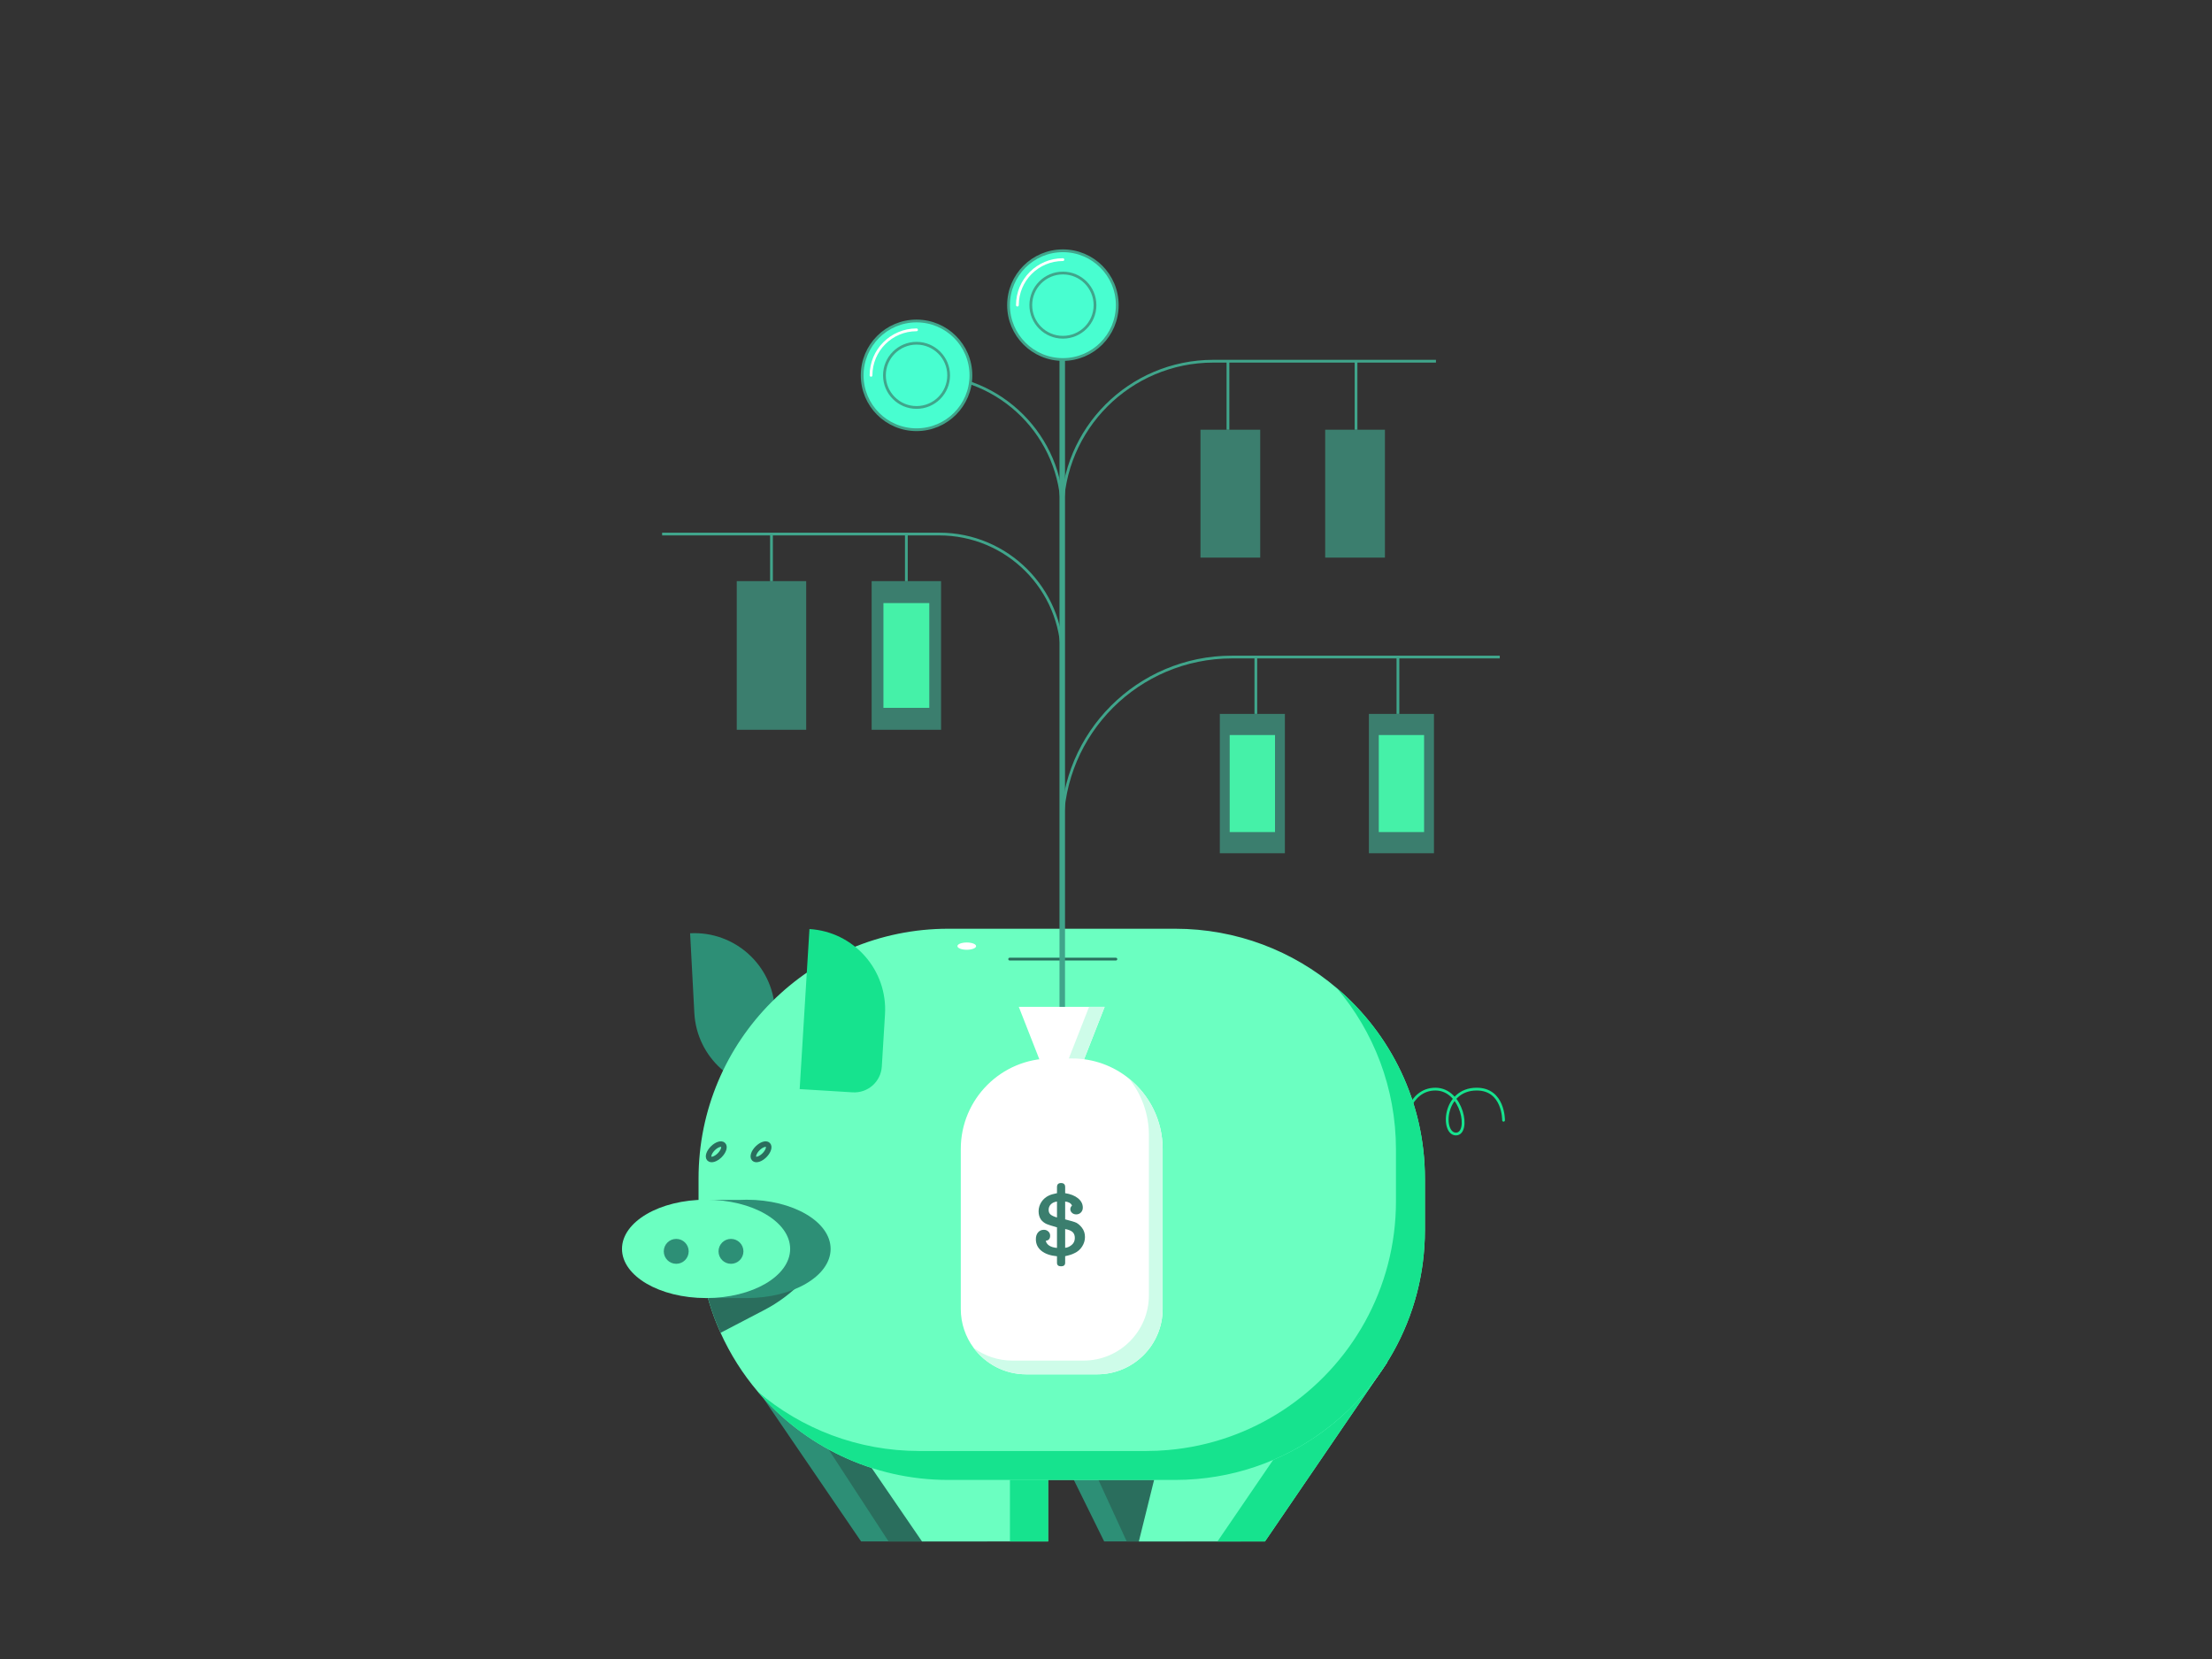 <svg xmlns="http://www.w3.org/2000/svg" xmlns:xlink="http://www.w3.org/1999/xlink" viewBox="0 0 800 600" width="800" height="600" preserveAspectRatio="xMidYMid meet" style="width: 100%; height: 100%; transform: translate3d(0px, 0px, 0px); content-visibility: visible;"><rect x="0" y="0" width="800" height="600" fill="#333333" stroke="none"/><defs><clipPath id="__lottie_element_2"><rect width="800" height="600" x="0" y="0"></rect></clipPath><clipPath id="__lottie_element_37"><path d="M0,0 L800,0 L800,600 L0,600z"></path></clipPath><clipPath id="__lottie_element_56"><path fill="#ffffff" clip-rule="nonzero" d=" M0.25,0.5 C0.25,0.5 0.25,71.453 0.25,71.453 C0.25,71.453 77.701,71.453 77.701,71.453 C77.701,71.453 77.701,0.5 77.701,0.5 C77.701,0.5 0.25,0.5 0.25,0.5" fill-opacity="1"></path></clipPath></defs><g clip-path="url(#__lottie_element_2)"><g transform="matrix(1,0,0,1,266.968,492.47)" opacity="1" style="display: block;"><g opacity="1" transform="matrix(1,0,0,1,45.159,32.629)"><path fill="rgb(45,143,118)" fill-opacity="1" d=" M-0.704,32.38 C-0.704,32.38 44.909,32.38 44.909,32.38 C44.909,32.38 28.86,-32.38 28.86,-32.38 C28.86,-32.38 -44.909,-32.38 -44.909,-32.38 C-44.909,-32.38 -0.704,32.38 -0.704,32.38z"></path></g><g opacity="1" transform="matrix(1,0,0,1,40.003,32.63)"><path fill="rgb(42,110,93)" fill-opacity="1" d=" M-27.842,-32.38 C-27.842,-32.38 -14.392,-32.38 -14.392,-32.38 C-14.392,-32.38 27.842,32.38 27.842,32.38 C27.842,32.38 14.391,32.38 14.391,32.38 C14.391,32.38 -27.842,-32.38 -27.842,-32.38z"></path></g></g><g transform="matrix(1,0,0,1,305.04,516.119)" opacity="1" style="display: block;"><g opacity="1" transform="matrix(1,0,0,1,37.135,20.805)"><path fill="rgb(107,255,193)" fill-opacity="1" d=" M36.885,-20.555 C36.885,-20.555 36.885,20.555 36.885,20.555 C36.885,20.555 -8.725,20.555 -8.725,20.555 C-8.725,20.555 -36.885,-20.555 -36.885,-20.555 C-36.885,-20.555 36.885,-20.555 36.885,-20.555z"></path></g><g opacity="1" transform="matrix(1,0,0,1,67.12,25.005)"><path fill="rgb(22,227,142)" fill-opacity="1" d=" M6.9,16.355 C6.9,16.355 -6.9,16.355 -6.9,16.355 C-6.9,16.355 -6.9,-16.355 -6.9,-16.355 C-6.9,-16.355 6.9,-16.355 6.9,-16.355 C6.9,-16.355 6.9,16.355 6.9,16.355z"></path></g></g><g transform="matrix(1,0,0,1,377.482,492.47)" opacity="1" style="display: block;"><g opacity="1" transform="matrix(1,0,0,1,36.433,44.455)"><path fill="rgb(45,143,118)" fill-opacity="1" d=" M-14.583,20.553 C-14.583,20.553 34.855,20.553 34.855,20.553 C34.855,20.553 34.855,-20.553 34.855,-20.553 C34.855,-20.553 -34.855,-20.553 -34.855,-20.553 C-34.855,-20.553 -14.583,20.553 -14.583,20.553z"></path></g><g opacity="1" transform="matrix(1,0,0,1,25.781,32.63)"><path fill="rgb(42,110,93)" fill-opacity="1" d=" M-25.531,-32.38 C-25.531,-32.38 -4.23,-32.38 -4.23,-32.38 C-4.23,-32.38 25.531,32.38 25.531,32.38 C25.531,32.38 4.23,32.38 4.23,32.38 C4.23,32.38 -25.531,-32.38 -25.531,-32.38z"></path></g></g><g transform="matrix(1,0,0,1,411.63,492.468)" opacity="1" style="display: block;"><g opacity="1" transform="matrix(1,0,0,1,45.16,32.63)"><path fill="rgb(107,255,193)" fill-opacity="1" d=" M44.91,-32.381 C44.91,-32.381 0.71,32.381 0.71,32.381 C0.71,32.381 -44.91,32.381 -44.91,32.381 C-44.91,32.381 -28.861,-32.381 -28.861,-32.381 C-28.861,-32.381 44.91,-32.381 44.91,-32.381z"></path></g><g opacity="1" transform="matrix(1,0,0,1,59.38,32.63)"><path fill="rgb(22,227,142)" fill-opacity="1" d=" M30.69,-32.381 C30.69,-32.381 30.259,-31.76 30.259,-31.76 C30.2,-31.669 30.14,-31.569 30.08,-31.48 C30.08,-31.48 27.03,-27.021 27.03,-27.021 C27.03,-27.021 -13.51,32.381 -13.51,32.381 C-13.51,32.381 -30.69,32.381 -30.69,32.381 C-30.69,32.381 -10.581,2.921 -10.581,2.921 C-10.581,2.921 13.52,-32.381 13.52,-32.381 C13.52,-32.381 30.69,-32.381 30.69,-32.381z"></path></g></g><g transform="matrix(0.999,-0.053,0.053,0.999,249.324,337.294)" opacity="1" style="display: block;"><g opacity="1" transform="matrix(1,0,0,1,14.829,29.251)"><path fill="rgb(45,143,118)" fill-opacity="1" d=" M-14.579,-29.001 C-14.579,-29.001 -14.579,-29.001 -14.579,-29.001 C-14.579,-29.001 -14.579,-0.156 -14.579,-0.156 C-14.579,15.947 -1.525,29.001 14.579,29.001 C14.579,29.001 14.579,0.157 14.579,0.157 C14.579,-15.946 1.525,-29.001 -14.579,-29.001z"></path></g></g><g transform="matrix(1,0,0,1,252.39,335.64)" opacity="1" style="display: block;"><g opacity="1" transform="matrix(1,0,0,1,131.6,99.925)"><path fill="rgb(107,255,193)" fill-opacity="1" d=" M131.35,-9.346 C131.35,-9.346 131.35,9.344 131.35,9.344 C131.35,41.024 115.04,68.894 90.36,85.014 C78.23,92.944 64.07,98.035 48.83,99.335 C46.26,99.564 43.65,99.675 41.02,99.675 C41.02,99.675 -41.02,99.675 -41.02,99.675 C-68.63,99.675 -93.34,87.285 -109.91,67.764 C-115.34,61.375 -119.89,54.215 -123.39,46.465 C-123.39,46.465 -123.39,46.455 -123.39,46.455 C-125,42.894 -126.39,39.205 -127.53,35.415 C-128.57,31.934 -129.42,28.365 -130.04,24.724 C-130.9,19.724 -131.35,14.585 -131.35,9.344 C-131.35,9.344 -131.35,-9.346 -131.35,-9.346 C-131.35,-59.236 -90.91,-99.675 -41.02,-99.675 C-41.02,-99.675 41.02,-99.675 41.02,-99.675 C63.3,-99.675 83.701,-91.606 99.44,-78.236 C118.96,-61.665 131.35,-36.955 131.35,-9.346z"></path></g><g opacity="1" transform="matrix(1,0,0,1,97.252,6.54)"><path fill="rgb(255,255,255)" fill-opacity="1" d=" M3.379,0 C3.379,0.726 1.865,1.314 -0.001,1.314 C-1.867,1.314 -3.379,0.726 -3.379,0 C-3.379,-0.726 -1.867,-1.314 -0.001,-1.314 C1.865,-1.314 3.379,-0.726 3.379,0z"></path></g><g opacity="1" transform="matrix(1,0,0,1,0,0)"><path stroke-linecap="round" stroke-linejoin="round" fill-opacity="0" stroke="rgb(42,110,93)" stroke-opacity="1" stroke-width="1" d=" M112.765,11.233 C112.765,11.233 151.189,11.233 151.189,11.233"></path></g><g opacity="1" transform="matrix(1,0,0,1,24.435,130.425)"><path fill="rgb(42,110,93)" fill-opacity="1" d=" M22.875,-15.965 C20.335,-10.896 17.025,-6.285 13.095,-2.295 C9.165,1.705 4.615,5.095 -0.415,7.715 C-0.415,7.715 -16.225,15.965 -16.225,15.965 C-16.225,15.965 -16.225,15.955 -16.225,15.955 C-17.835,12.394 -19.225,8.705 -20.365,4.915 C-21.405,1.434 -22.255,-2.135 -22.875,-5.776 C-22.875,-5.776 22.875,-15.965 22.875,-15.965z"></path></g><g opacity="1" transform="matrix(1,0,0,1,142.32,110.645)"><path fill="rgb(22,227,142)" fill-opacity="1" d=" M120.63,-20.066 C120.63,-20.066 120.63,-1.376 120.63,-1.376 C120.63,16.184 115.62,32.575 106.941,46.434 C106.82,46.645 106.691,46.845 106.56,47.055 C106.5,47.146 106.441,47.246 106.38,47.335 C105.41,48.856 104.39,50.334 103.33,51.794 C97.17,60.245 89.57,67.584 80.901,73.445 C80.481,73.735 80.06,74.014 79.64,74.294 C75.25,77.164 70.59,79.656 65.72,81.736 C57.12,85.415 47.84,87.785 38.11,88.615 C35.54,88.844 32.93,88.956 30.3,88.956 C30.3,88.956 -51.74,88.956 -51.74,88.956 C-79.35,88.956 -104.06,76.565 -120.63,57.044 C-104.89,70.414 -84.49,78.486 -62.21,78.486 C-62.21,78.486 19.83,78.486 19.83,78.486 C22.46,78.486 25.07,78.374 27.64,78.145 C42.88,76.844 57.04,71.755 69.17,63.826 C93.85,47.706 110.16,19.835 110.16,-11.844 C110.16,-11.844 110.16,-30.535 110.16,-30.535 C110.16,-52.815 102.09,-73.215 88.72,-88.956 C108.24,-72.385 120.63,-47.675 120.63,-20.066z"></path></g><g opacity="1" transform="matrix(1,0,0,1,273.456,66.372)"><path stroke-linecap="round" stroke-linejoin="round" fill-opacity="0" stroke="rgb(22,227,142)" stroke-opacity="1" stroke-width="1" d=" M-18.076,4.858 C-18.076,4.858 -16.556,-8.118 -6.702,-8.118 C3.153,-8.118 5.969,8.118 0.713,8.118 C-4.543,8.118 -3.98,-8.118 8.221,-8.118 C18.075,-8.118 17.935,3.145 17.935,3.145"></path></g></g><g transform="matrix(0.998,0.061,-0.061,0.998,292.517,335.735)" opacity="1" style="display: block;"><g opacity="1" transform="matrix(1,0,0,1,14.828,29.251)"><path fill="rgb(22,227,142)" fill-opacity="1" d=" M-14.578,-29.001 C-14.578,-29.001 -14.578,-29.001 -14.578,-29.001 C-14.578,-29.001 -14.578,29.001 -14.578,29.001 C-14.578,29.001 4.622,29.001 4.622,29.001 C10.121,29.001 14.578,24.543 14.578,19.044 C14.578,19.044 14.578,0.157 14.578,0.157 C14.578,-15.946 1.525,-29.001 -14.578,-29.001z"></path></g></g><g transform="matrix(1,0,0,1,224.702,433.642)" opacity="1" style="display: block;"><g opacity="1" transform="matrix(1,0,0,1,53.183,18.04)"><path fill="rgb(45,143,118)" fill-opacity="1" d=" M22.52,-0.006 C22.52,9.814 8.91,17.785 -7.88,17.785 C-7.88,17.785 -22.52,17.785 -22.52,17.785 C-22.52,17.785 -22.52,-17.715 -22.52,-17.715 C-22.52,-17.715 -10.55,-17.715 -10.55,-17.715 C-9.67,-17.765 -8.78,-17.785 -7.88,-17.785 C8.91,-17.785 22.52,-9.825 22.52,-0.006z"></path></g><g opacity="1" transform="matrix(1,0,0,1,30.659,18.035)"><path fill="rgb(107,255,193)" fill-opacity="1" d=" M30.409,0 C30.409,9.822 16.794,17.785 -0.001,17.785 C-16.795,17.785 -30.409,9.822 -30.409,0 C-30.409,-9.823 -16.795,-17.785 -0.001,-17.785 C16.794,-17.785 30.409,-9.823 30.409,0z"></path></g><g opacity="1" transform="matrix(1,0,0,1,39.665,18.927)"><path fill="rgb(45,143,118)" fill-opacity="1" d=" M4.505,0 C4.505,2.487 2.488,4.505 0,4.505 C-2.488,4.505 -4.505,2.487 -4.505,0 C-4.505,-2.488 -2.488,-4.505 0,-4.505 C2.488,-4.505 4.505,-2.488 4.505,0z"></path></g><g opacity="1" transform="matrix(1,0,0,1,19.865,18.927)"><path fill="rgb(45,143,118)" fill-opacity="1" d=" M4.505,0 C4.505,2.487 2.488,4.505 0,4.505 C-2.488,4.505 -4.505,2.487 -4.505,0 C-4.505,-2.488 -2.488,-4.505 0,-4.505 C2.488,-4.505 4.505,-2.488 4.505,0z"></path></g></g><g transform="matrix(1,0,0,1,253.37,410.884)" opacity="1" style="display: block;"><g opacity="1" transform="matrix(1,0,0,1,5.676,5.676)"><path stroke-linecap="round" stroke-linejoin="round" fill-opacity="0" stroke="rgb(42,110,93)" stroke-opacity="1" stroke-width="2" d=" M1.245,1.244 C-0.13,2.618 -1.801,3.176 -2.488,2.488 C-3.175,1.801 -2.619,0.13 -1.245,-1.245 C0.13,-2.619 1.801,-3.176 2.488,-2.489 C3.175,-1.802 2.619,-0.131 1.245,1.244z"></path></g></g><g transform="matrix(1,0,0,1,269.559,410.884)" opacity="1" style="display: block;"><g opacity="1" transform="matrix(1,0,0,1,5.675,5.676)"><path stroke-linecap="round" stroke-linejoin="round" fill-opacity="0" stroke="rgb(42,110,93)" stroke-opacity="1" stroke-width="2" d=" M1.245,1.244 C-0.13,2.618 -1.801,3.176 -2.488,2.488 C-3.175,1.801 -2.619,0.13 -1.245,-1.245 C0.13,-2.619 1.801,-3.176 2.488,-2.489 C3.175,-1.802 2.619,-0.131 1.245,1.244z"></path></g></g><g transform="matrix(1,0,0,1,347.23,363.889)" opacity="1" style="display: block;"><g opacity="1" transform="matrix(1,0,0,1,36.755,10.15)"><path fill="rgb(255,255,255)" fill-opacity="1" d=" M15.525,-9.9 C15.525,-9.9 7.765,9.9 7.765,9.9 C7.765,9.9 -7.765,9.9 -7.765,9.9 C-7.765,9.9 -15.525,-9.9 -15.525,-9.9 C-15.525,-9.9 15.525,-9.9 15.525,-9.9z"></path></g><g opacity="1" transform="matrix(1,0,0,1,45.58,10.15)"><path fill="rgb(206,252,233)" fill-opacity="1" d=" M6.7,-9.9 C6.7,-9.9 -1.06,9.9 -1.06,9.9 C-1.06,9.9 -6.7,9.9 -6.7,9.9 C-6.7,9.9 1.07,-9.9 1.07,-9.9 C1.07,-9.9 6.7,-9.9 6.7,-9.9z"></path></g><g opacity="1" transform="matrix(1,0,0,1,36.755,76.035)"><path fill="rgb(255,255,255)" fill-opacity="1" d=" M36.505,-24.386 C36.505,-24.386 36.505,33.465 36.505,33.465 C36.505,46.524 25.915,57.115 12.855,57.115 C12.855,57.115 -12.855,57.115 -12.855,57.115 C-20.645,57.115 -27.565,53.345 -31.875,47.525 C-34.785,43.595 -36.505,38.734 -36.505,33.465 C-36.505,33.465 -36.505,-24.386 -36.505,-24.386 C-36.505,-42.466 -21.845,-57.115 -3.775,-57.115 C-3.775,-57.115 3.775,-57.115 3.775,-57.115 C11.545,-57.115 18.685,-54.406 24.295,-49.876 C31.745,-43.886 36.505,-34.696 36.505,-24.386z"></path></g><g opacity="1" transform="matrix(1,0,0,1,39.07,79.654)"><path fill="rgb(206,252,233)" fill-opacity="1" d=" M34.19,-28.005 C34.19,-28.005 34.19,29.846 34.19,29.846 C34.19,42.905 23.6,53.495 10.54,53.495 C10.54,53.495 -15.17,53.495 -15.17,53.495 C-22.96,53.495 -29.88,49.725 -34.19,43.905 C-30.26,46.815 -25.4,48.535 -20.13,48.535 C-20.13,48.535 5.58,48.535 5.58,48.535 C18.64,48.535 29.219,37.945 29.219,24.886 C29.219,24.886 29.219,-32.975 29.219,-32.975 C29.219,-40.745 26.509,-47.885 21.98,-53.495 C29.43,-47.505 34.19,-38.315 34.19,-28.005z"></path></g><g opacity="1" transform="matrix(1,0,0,1,36.285,79.03)"><path fill="rgb(59,126,110)" fill-opacity="1" d=" M3.582,-5.62 C3.582,-6.095 3.786,-6.525 4.193,-6.91 C3.831,-7.747 3.005,-8.234 1.715,-8.37 C1.715,-8.37 1.715,-1.919 1.715,-1.919 C1.715,-1.919 2.087,-1.816 2.087,-1.816 C2.812,-1.634 3.525,-1.443 4.227,-1.24 C4.929,-1.036 5.438,-0.854 5.755,-0.697 C6.095,-0.515 6.439,-0.272 6.79,0.033 C7.14,0.339 7.464,0.685 7.758,1.07 C8.505,2.021 8.879,3.153 8.879,4.465 C8.879,5.688 8.532,6.836 7.842,7.911 C7.151,8.987 6.231,9.784 5.076,10.305 C4.646,10.532 4.142,10.736 3.565,10.916 C2.987,11.098 2.371,11.255 1.715,11.392 C1.715,11.392 1.715,13.768 1.715,13.768 C1.715,14.628 1.216,15.058 0.22,15.058 C-0.753,15.058 -1.24,14.628 -1.24,13.768 C-1.24,13.768 -1.24,11.425 -1.24,11.425 C-3.64,11.2 -5.512,10.548 -6.858,9.473 C-8.205,8.399 -8.879,6.99 -8.879,5.246 C-8.879,4.228 -8.613,3.408 -8.081,2.784 C-7.55,2.162 -6.841,1.851 -5.958,1.851 C-5.347,1.851 -4.821,2.055 -4.379,2.462 C-3.938,2.869 -3.719,3.368 -3.719,3.956 C-3.719,4.499 -3.836,4.923 -4.074,5.229 C-4.311,5.534 -4.726,5.744 -5.314,5.857 C-5.11,6.604 -4.664,7.193 -3.973,7.622 C-3.283,8.053 -2.372,8.314 -1.24,8.404 C-1.24,8.404 -1.24,0.968 -1.24,0.968 C-2.19,0.697 -2.988,0.459 -3.633,0.255 C-4.278,0.051 -4.725,-0.108 -4.974,-0.221 C-5.381,-0.402 -5.772,-0.639 -6.146,-0.934 C-6.519,-1.228 -6.82,-1.534 -7.046,-1.851 C-7.612,-2.688 -7.893,-3.684 -7.893,-4.839 C-7.893,-5.45 -7.804,-6.043 -7.622,-6.62 C-7.441,-7.197 -7.186,-7.736 -6.858,-8.234 C-6.53,-8.731 -6.135,-9.178 -5.671,-9.575 C-5.207,-9.97 -4.702,-10.294 -4.159,-10.543 C-3.774,-10.723 -3.334,-10.883 -2.836,-11.018 C-2.338,-11.154 -1.806,-11.278 -1.24,-11.391 C-1.24,-11.391 -1.24,-13.598 -1.24,-13.598 C-1.24,-14.571 -0.753,-15.058 0.22,-15.058 C1.216,-15.058 1.715,-14.571 1.715,-13.598 C1.715,-13.598 1.715,-11.391 1.715,-11.391 C3.661,-11.097 5.212,-10.479 6.366,-9.54 C7.521,-8.6 8.098,-7.475 8.098,-6.163 C8.098,-5.461 7.87,-4.878 7.418,-4.415 C6.965,-3.95 6.399,-3.717 5.72,-3.717 C5.109,-3.717 4.601,-3.905 4.193,-4.279 C3.786,-4.652 3.582,-5.098 3.582,-5.62z M-4.262,-5.348 C-4.262,-4.624 -4.029,-4.063 -3.565,-3.668 C-3.101,-3.271 -2.327,-2.915 -1.24,-2.598 C-1.24,-2.598 -1.24,-8.37 -1.24,-8.37 C-2.19,-8.234 -2.932,-7.894 -3.464,-7.351 C-3.996,-6.808 -4.262,-6.14 -4.262,-5.348z M-1.24,-2.598 C-1.218,-2.575 -1.184,-2.564 -1.138,-2.564 C-1.025,-2.541 -0.928,-2.513 -0.849,-2.479 C-0.769,-2.445 -0.685,-2.417 -0.595,-2.394 C-0.595,-2.394 -1.24,-1.952 -1.24,-1.952 C-1.24,-1.952 -1.24,-2.598 -1.24,-2.598z M1.715,1.579 C1.715,1.579 1.681,1.579 1.681,1.579 C1.567,1.534 1.363,1.5 1.069,1.478 C1.069,1.478 1.715,1.036 1.715,1.036 C1.715,1.036 1.715,1.579 1.715,1.579z M5.212,4.805 C5.212,3.877 4.941,3.163 4.397,2.665 C3.854,2.168 2.96,1.806 1.715,1.579 C1.715,1.579 1.715,8.369 1.715,8.369 C2.19,8.325 2.614,8.211 2.987,8.031 C3.36,7.849 3.729,7.612 4.091,7.317 C4.838,6.684 5.212,5.846 5.212,4.805z"></path></g></g><g clip-path="url(#__lottie_element_37)" transform="matrix(1,0,0,1,0,0)" opacity="1" style="display: block;"><g transform="matrix(1,0,0,1,383.679,109.019)" opacity="1" style="display: block;"><g opacity="1" transform="matrix(1,0,0,1,0,0)"><path stroke-linecap="butt" stroke-linejoin="miter" fill-opacity="0" stroke-miterlimit="10" stroke="rgb(64,165,139)" stroke-opacity="1" stroke-width="2" d=" M0.5,255.124 C0.5,255.124 0.5,0.5 0.5,0.5"></path></g></g><g transform="matrix(1,0,0,1,381.68,235.128)" opacity="1" style="display: block;"><g opacity="1" transform="matrix(1,0,0,1,81.618,33.19)"><path stroke-linecap="butt" stroke-linejoin="miter" fill-opacity="0" stroke-miterlimit="10" stroke="rgb(64,165,139)" stroke-opacity="1" stroke-width="1" d=" M-79.118,30.69 C-79.118,30.69 -79.118,30.69 -79.118,30.69 C-79.118,-3.209 -51.638,-30.69 -17.739,-30.69 C-17.739,-30.69 79.118,-30.69 79.118,-30.69"></path></g></g><g transform="matrix(1,0,0,1,236.956,190.642)" opacity="1" style="display: block;"><g opacity="1" transform="matrix(1,0,0,1,74.862,24.743)"><path stroke-linecap="butt" stroke-linejoin="miter" fill-opacity="0" stroke-miterlimit="10" stroke="rgb(64,165,139)" stroke-opacity="1" stroke-width="1" d=" M72.362,22.243 C72.362,22.243 72.362,22.243 72.362,22.243 C72.362,-2.326 52.444,-22.243 27.875,-22.243 C27.875,-22.243 -72.362,-22.243 -72.362,-22.243"></path></g></g><g transform="matrix(1,0,0,1,381.679,128.135)" opacity="1" style="display: block;"><g opacity="1" transform="matrix(1,0,0,1,70.075,29.812)"><path stroke-linecap="butt" stroke-linejoin="miter" fill-opacity="0" stroke-miterlimit="10" stroke="rgb(64,165,139)" stroke-opacity="1" stroke-width="1" d=" M67.575,-27.312 C67.575,-27.312 -12.951,-27.312 -12.951,-27.312 C-43.118,-27.312 -67.575,-2.855 -67.575,27.312"></path></g></g><g transform="matrix(1,0,0,1,328.98,133.25)" opacity="1" style="display: block;"><g opacity="1" transform="matrix(1,0,0,1,28.85,27.254)"><path stroke-linecap="butt" stroke-linejoin="miter" fill-opacity="0" stroke-miterlimit="10" stroke="rgb(64,165,139)" stroke-opacity="1" stroke-width="1" d=" M26.35,24.753 C26.35,24.753 26.35,24.753 26.35,24.753 C26.35,-2.589 4.184,-24.753 -23.158,-24.753 C-23.158,-24.753 -26.35,-24.753 -26.35,-24.753"></path></g></g><g clip-path="url(#__lottie_element_56)" transform="matrix(1,0,0,1,440.912,237.128)" opacity="1" style="display: block;"><g opacity="1" transform="matrix(1,0,0,1,65.934,46.26)"><path fill="rgb(59,126,110)" fill-opacity="1" d=" M-11.767,25.193 C-11.767,25.193 11.767,25.193 11.767,25.193 C11.767,25.193 11.767,-25.193 11.767,-25.193 C11.767,-25.193 -11.767,-25.193 -11.767,-25.193 C-11.767,-25.193 -11.767,25.193 -11.767,25.193z"></path></g><g opacity="1" transform="matrix(1,0,0,1,65.934,46.26)"><path fill="rgb(69,241,168)" fill-opacity="1" d=" M-8.195,17.546 C-8.195,17.546 8.195,17.546 8.195,17.546 C8.195,17.546 8.195,-17.546 8.195,-17.546 C8.195,-17.546 -8.195,-17.546 -8.195,-17.546 C-8.195,-17.546 -8.195,17.546 -8.195,17.546z"></path></g><g opacity="1" transform="matrix(1,0,0,1,0,0)"><path stroke-linecap="butt" stroke-linejoin="miter" fill-opacity="0" stroke-miterlimit="10" stroke="rgb(64,165,139)" stroke-opacity="1" stroke-width="1" d=" M64.668,21.068 C64.668,21.068 64.668,0.5 64.668,0.5"></path></g><g opacity="1" transform="matrix(1,0,0,1,12.017,46.26)"><path fill="rgb(59,126,110)" fill-opacity="1" d=" M-11.767,25.193 C-11.767,25.193 11.767,25.193 11.767,25.193 C11.767,25.193 11.767,-25.193 11.767,-25.193 C11.767,-25.193 -11.767,-25.193 -11.767,-25.193 C-11.767,-25.193 -11.767,25.193 -11.767,25.193z"></path></g><g opacity="1" transform="matrix(1,0,0,1,12.017,46.26)"><path fill="rgb(69,241,168)" fill-opacity="1" d=" M-8.195,17.546 C-8.195,17.546 8.195,17.546 8.195,17.546 C8.195,17.546 8.195,-17.546 8.195,-17.546 C8.195,-17.546 -8.195,-17.546 -8.195,-17.546 C-8.195,-17.546 -8.195,17.546 -8.195,17.546z"></path></g><g opacity="1" transform="matrix(1,0,0,1,0,0)"><path stroke-linecap="butt" stroke-linejoin="miter" fill-opacity="0" stroke-miterlimit="10" stroke="rgb(64,165,139)" stroke-opacity="1" stroke-width="1" d=" M13.282,21.068 C13.282,21.068 13.282,0.5 13.282,0.5"></path></g></g><g transform="matrix(1,0,0,1,266.21,192.642)" opacity="1" style="display: block;"><g opacity="1" transform="matrix(1,0,0,1,12.805,44.416)"><path fill="rgb(59,126,110)" fill-opacity="1" d=" M-12.555,26.88 C-12.555,26.88 12.555,26.88 12.555,26.88 C12.555,26.88 12.555,-26.88 12.555,-26.88 C12.555,-26.88 -12.555,-26.88 -12.555,-26.88 C-12.555,-26.88 -12.555,26.88 -12.555,26.88z"></path></g><g opacity="1" transform="matrix(1,0,0,1,0,0)"><path stroke-linecap="butt" stroke-linejoin="miter" fill-opacity="0" stroke-miterlimit="10" stroke="rgb(64,165,139)" stroke-opacity="1" stroke-width="1" d=" M12.806,17.535 C12.806,17.535 12.806,0.5 12.806,0.5"></path></g><g opacity="1" transform="matrix(1,0,0,1,61.589,44.416)"><path fill="rgb(59,126,110)" fill-opacity="1" d=" M-12.555,26.88 C-12.555,26.88 12.555,26.88 12.555,26.88 C12.555,26.88 12.555,-26.88 12.555,-26.88 C12.555,-26.88 -12.555,-26.88 -12.555,-26.88 C-12.555,-26.88 -12.555,26.88 -12.555,26.88z"></path></g><g opacity="1" transform="matrix(1,0,0,1,61.589,44.416)"><path fill="rgb(69,241,168)" fill-opacity="1" d=" M-8.295,18.951 C-8.295,18.951 8.295,18.951 8.295,18.951 C8.295,18.951 8.295,-18.951 8.295,-18.951 C8.295,-18.951 -8.295,-18.951 -8.295,-18.951 C-8.295,-18.951 -8.295,18.951 -8.295,18.951z"></path></g><g opacity="1" transform="matrix(1,0,0,1,0,0)"><path stroke-linecap="butt" stroke-linejoin="miter" fill-opacity="0" stroke-miterlimit="10" stroke="rgb(64,165,139)" stroke-opacity="1" stroke-width="1" d=" M61.589,17.535 C61.589,17.535 61.589,0.5 61.589,0.5"></path></g></g><g transform="matrix(1,0,0,1,433.92,130.135)" opacity="1" style="display: block;"><g opacity="1" transform="matrix(1,0,0,1,56.154,48.4)"><path fill="rgb(59,126,110)" fill-opacity="1" d=" M-10.801,23.124 C-10.801,23.124 10.801,23.124 10.801,23.124 C10.801,23.124 10.801,-23.124 10.801,-23.124 C10.801,-23.124 -10.801,-23.124 -10.801,-23.124 C-10.801,-23.124 -10.801,23.124 -10.801,23.124z"></path></g><g opacity="1" transform="matrix(1,0,0,1,0,0)"><path stroke-linecap="butt" stroke-linejoin="miter" fill-opacity="0" stroke-miterlimit="10" stroke="rgb(64,165,139)" stroke-opacity="1" stroke-width="1" d=" M56.505,25.277 C56.505,25.277 56.505,0.5 56.505,0.5"></path></g><g opacity="1" transform="matrix(1,0,0,1,11.051,48.4)"><path fill="rgb(59,126,110)" fill-opacity="1" d=" M-10.801,23.124 C-10.801,23.124 10.801,23.124 10.801,23.124 C10.801,23.124 10.801,-23.124 10.801,-23.124 C10.801,-23.124 -10.801,-23.124 -10.801,-23.124 C-10.801,-23.124 -10.801,23.124 -10.801,23.124z"></path></g><g opacity="1" transform="matrix(1,0,0,1,0,0)"><path stroke-linecap="butt" stroke-linejoin="miter" fill-opacity="0" stroke-miterlimit="10" stroke="rgb(64,165,139)" stroke-opacity="1" stroke-width="1" d=" M10.186,25.277 C10.186,25.277 10.186,0.5 10.186,0.5"></path></g></g><g transform="matrix(1,0,0,1,309.318,113.589)" opacity="1" style="display: block;"><g opacity="1" transform="matrix(1,0,0,1,22.162,22.162)"><path fill="rgb(72,254,208)" fill-opacity="1" d=" M-19.662,0 C-19.662,10.859 -10.859,19.662 0,19.662 C10.859,19.662 19.662,10.859 19.662,0 C19.662,-10.859 10.859,-19.662 0,-19.662 C-10.859,-19.662 -19.662,-10.859 -19.662,0z"></path><path stroke-linecap="butt" stroke-linejoin="miter" fill-opacity="0" stroke-miterlimit="10" stroke="rgb(64,165,139)" stroke-opacity="1" stroke-width="1" d=" M-19.662,0 C-19.662,10.859 -10.859,19.662 0,19.662 C10.859,19.662 19.662,10.859 19.662,0 C19.662,-10.859 10.859,-19.662 0,-19.662 C-10.859,-19.662 -19.662,-10.859 -19.662,0z"></path></g><g opacity="1" transform="matrix(1,0,0,1,22.162,22.161)"><path fill="rgb(72,254,208)" fill-opacity="1" d=" M-11.611,0 C-11.611,6.413 -6.413,11.612 -0.001,11.612 C6.412,11.612 11.611,6.413 11.611,0 C11.611,-6.413 6.412,-11.612 -0.001,-11.612 C-6.413,-11.612 -11.611,-6.413 -11.611,0z"></path><path stroke-linecap="butt" stroke-linejoin="miter" fill-opacity="0" stroke-miterlimit="10" stroke="rgb(64,165,139)" stroke-opacity="1" stroke-width="1" d=" M-11.611,0 C-11.611,6.413 -6.413,11.612 -0.001,11.612 C6.412,11.612 11.611,6.413 11.611,0 C11.611,-6.413 6.412,-11.612 -0.001,-11.612 C-6.413,-11.612 -11.611,-6.413 -11.611,0z"></path></g><g opacity="1" transform="matrix(1,0,0,1,13.932,13.932)"><path stroke-linecap="round" stroke-linejoin="round" fill-opacity="0" stroke="rgb(255,255,255)" stroke-opacity="1" stroke-width="1" d=" M8.23,-8.23 C-0.861,-8.23 -8.23,-0.861 -8.23,8.23"></path></g></g><g transform="matrix(1,0,0,1,362.251,88.195)" opacity="1" style="display: block;"><g opacity="1" transform="matrix(1,0,0,1,22.162,22.163)"><path fill="rgb(72,254,208)" fill-opacity="1" d=" M-19.662,-0.001 C-19.662,10.858 -10.859,19.662 0.001,19.662 C10.859,19.662 19.662,10.858 19.662,-0.001 C19.662,-10.86 10.859,-19.662 0.001,-19.662 C-10.859,-19.662 -19.662,-10.86 -19.662,-0.001z"></path><path stroke-linecap="butt" stroke-linejoin="miter" fill-opacity="0" stroke-miterlimit="10" stroke="rgb(64,165,139)" stroke-opacity="1" stroke-width="1" d=" M-19.662,-0.001 C-19.662,10.858 -10.859,19.662 0.001,19.662 C10.859,19.662 19.662,10.858 19.662,-0.001 C19.662,-10.86 10.859,-19.662 0.001,-19.662 C-10.859,-19.662 -19.662,-10.86 -19.662,-0.001z"></path></g><g opacity="1" transform="matrix(1,0,0,1,22.162,22.163)"><path fill="rgb(72,254,208)" fill-opacity="1" d=" M-11.611,-0.001 C-11.611,6.412 -6.412,11.612 0.001,11.612 C6.413,11.612 11.611,6.412 11.611,-0.001 C11.611,-6.414 6.413,-11.612 0.001,-11.612 C-6.412,-11.612 -11.611,-6.414 -11.611,-0.001z"></path><path stroke-linecap="butt" stroke-linejoin="miter" fill-opacity="0" stroke-miterlimit="10" stroke="rgb(64,165,139)" stroke-opacity="1" stroke-width="1" d=" M-11.611,-0.001 C-11.611,6.412 -6.412,11.612 0.001,11.612 C6.413,11.612 11.611,6.412 11.611,-0.001 C11.611,-6.414 6.413,-11.612 0.001,-11.612 C-6.412,-11.612 -11.611,-6.414 -11.611,-0.001z"></path></g><g opacity="1" transform="matrix(1,0,0,1,13.933,13.932)"><path stroke-linecap="round" stroke-linejoin="round" fill-opacity="0" stroke="rgb(255,255,255)" stroke-opacity="1" stroke-width="1" d=" M8.23,-8.23 C-0.861,-8.23 -8.23,-0.86 -8.23,8.23"></path></g></g></g></g></svg>